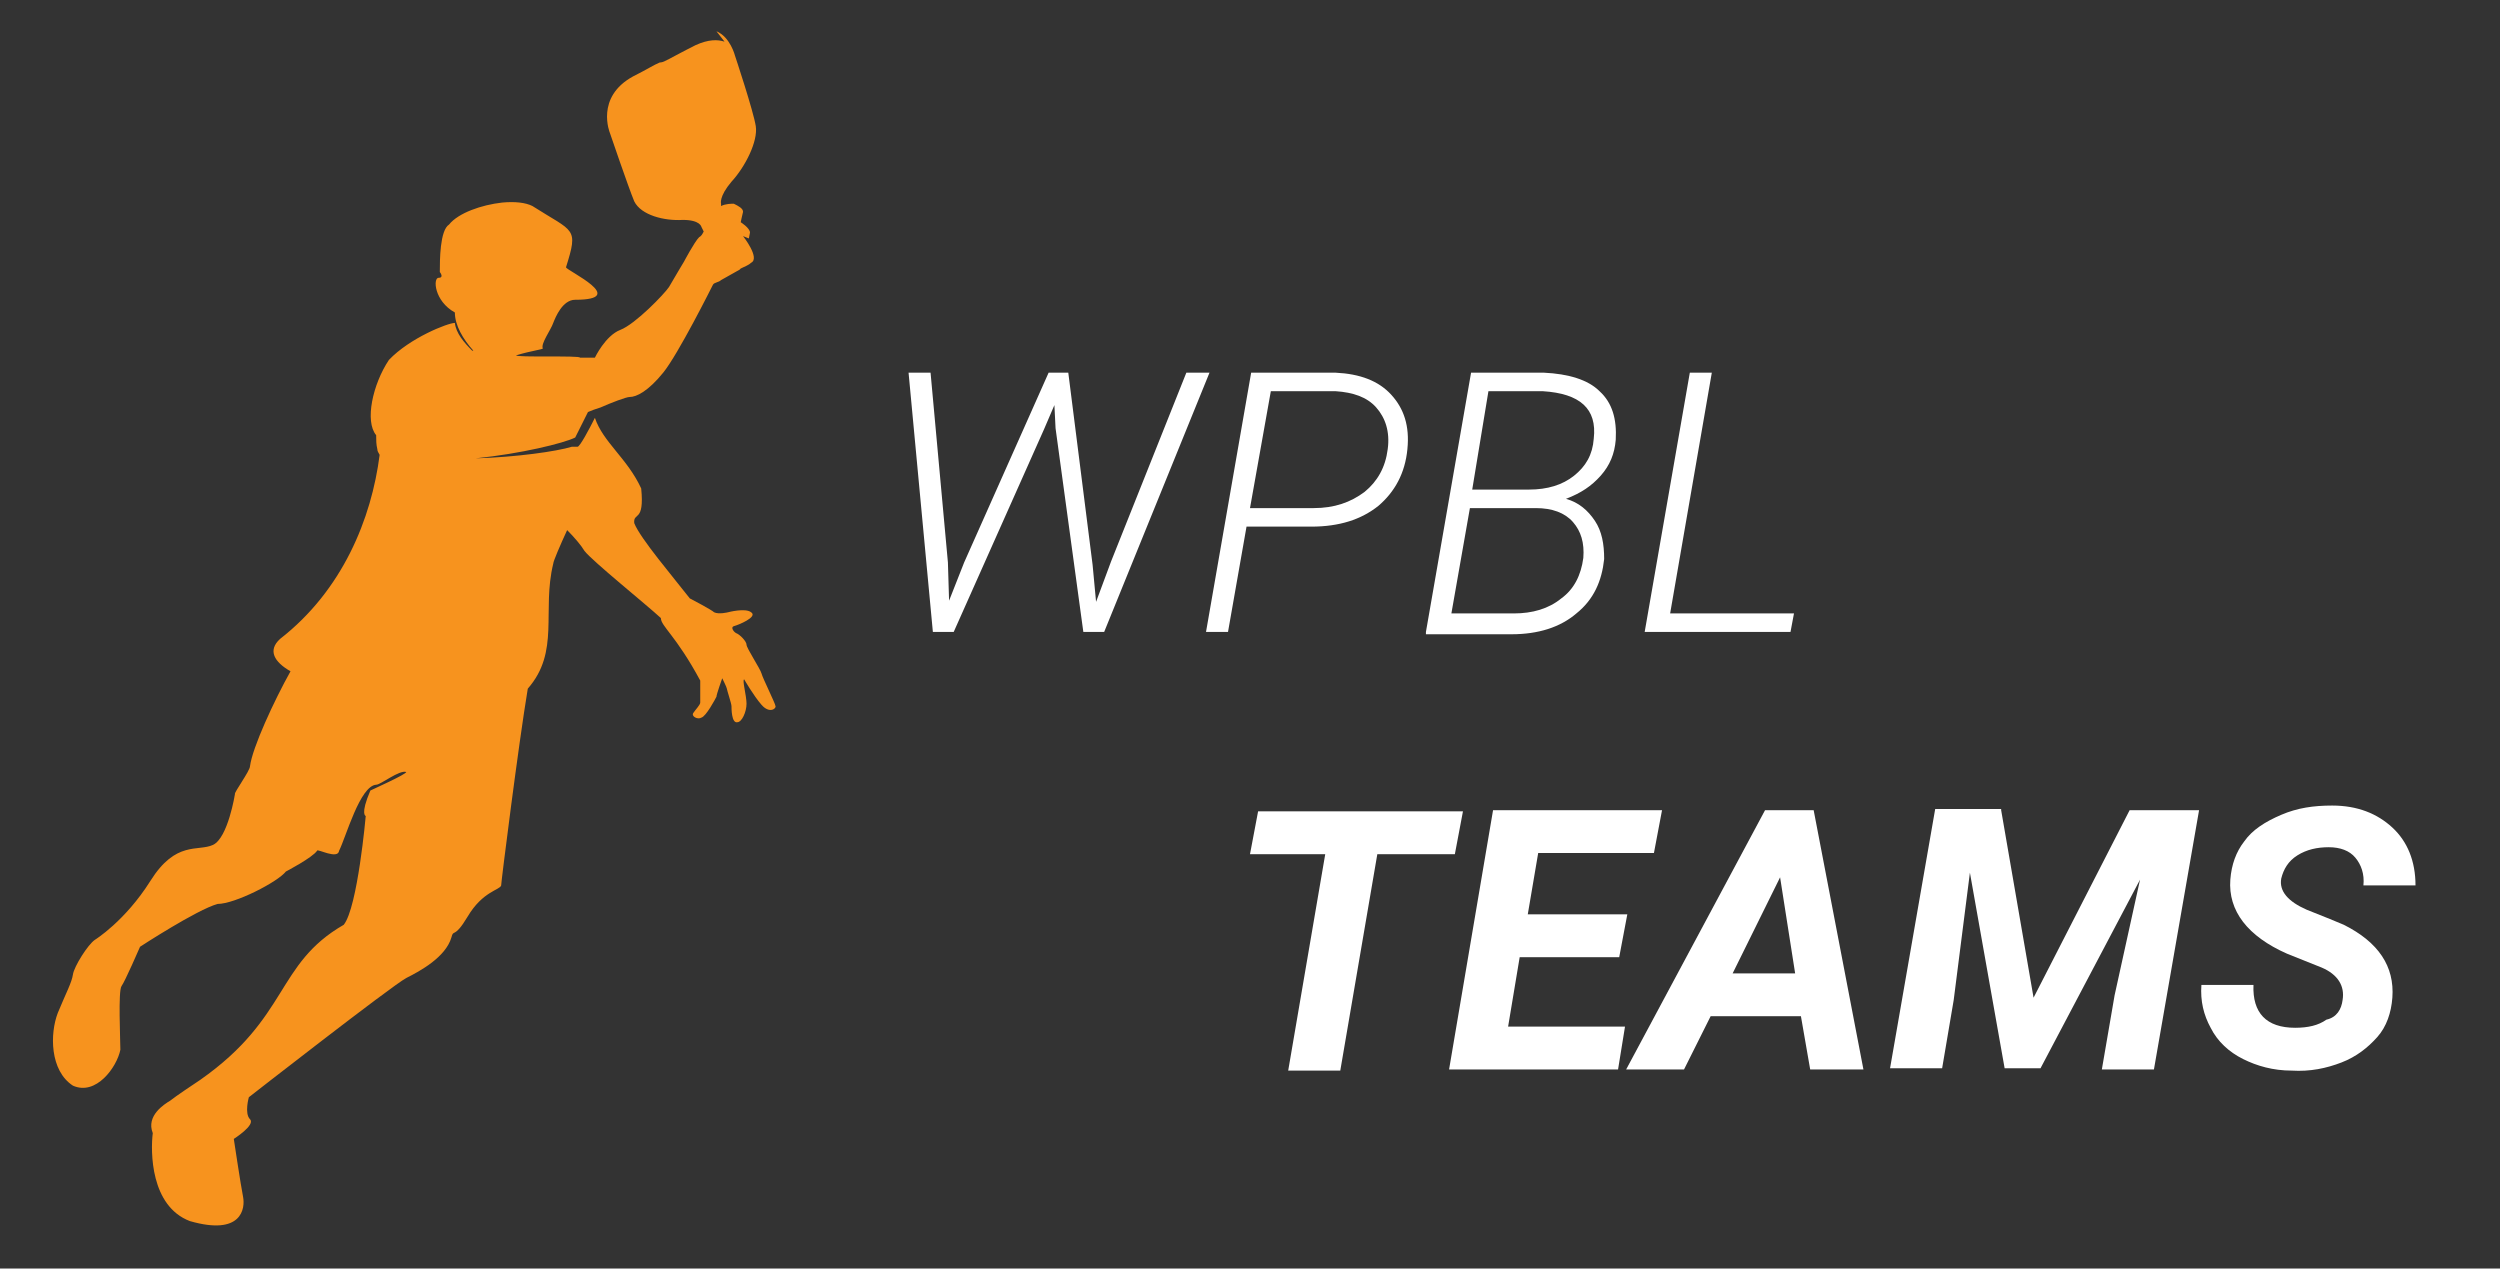 <?xml version="1.0" encoding="utf-8"?>
<!-- Generator: Adobe Illustrator 27.1.1, SVG Export Plug-In . SVG Version: 6.00 Build 0)  -->
<svg version="1.1" id="Layer_2_00000141440101852048362170000017297045127663742904_"
	 xmlns="http://www.w3.org/2000/svg" xmlns:xlink="http://www.w3.org/1999/xlink" x="0px" y="0px" viewBox="0 0 216 109.6"
	 style="enable-background:new 0 0 216 109.6;" xml:space="preserve">
<rect x="0" y="0" width="216" height="109.6" fill="#333333" stroke="none"/>
<style type="text/css">
	.st0{fill:#F7931E;}
	.st1{fill:#FFFFFF;}
</style>
<path class="st0" d="M62.6,3.6c-0.6-0.2-1.4-0.2-2.5,0.3c-1.2,0.6-1.9,1-2.3,1.2l0,0c0,0,0,0-0.4,0.2C57.2,5.4,57,5.4,57,5.4l0,0
	c-0.5,0.2-1.1,0.6-2.3,1.2c-3.3,1.8-2,4.9-2,4.9s1.6,4.7,2.1,5.9c0.6,1.2,2.6,1.7,4.2,1.6c1.5,0,1.6,0.6,1.6,0.6l0,0
	c0,0,0.1,0.2,0.2,0.4c-0.1,0.2-0.2,0.4-0.4,0.5c-0.4,0.4-1.3,2.1-1.3,2.1s-0.9,1.5-1.3,2.2c-0.4,0.6-2.9,3.2-4.2,3.7
	s-2.2,2.4-2.2,2.4s-0.6,0-1.3,0c0.1-0.2-5.6,0-5.5-0.2c1.3-0.4,2.3-0.5,2.3-0.6c-0.2-0.4,0.7-1.6,0.9-2.2c0.2-0.5,0.8-2,1.9-2
	c4.7,0-0.7-2.5-0.8-2.8c1.1-3.5,0.7-3-2.9-5.3c-0.6-0.3-1.5-0.4-2.6-0.3c-1.8,0.2-3.8,0.9-4.6,1.9C38,19.9,38,22.5,38,23.5
	c0,0,0.4,0.5-0.1,0.5s-0.4,2,1.4,3c0,1.1,0.7,2.3,1.6,3.3c0,0,0,0-0.1,0c-0.7-0.7-1.4-1.5-1.5-2.4c-0.6,0-3.9,1.3-5.7,3.2
	c-1.4,2.1-2.1,5.3-1.1,6.5c0,0.4,0,0.8,0.1,1.2c0,0.2,0.1,0.3,0.2,0.5c-0.7,5.5-3.2,11.7-8.6,15.9c-1.1,1-0.5,2,0.9,2.8
	c-1.4,2.5-3.3,6.6-3.5,8.2c0,0.4-1.4,2.3-1.3,2.4c0,0-0.6,3.8-1.9,4.4s-3.2-0.4-5.4,3.1s-4.8,5.1-4.8,5.1c-0.6,0.4-1.8,2.3-1.9,3
	S5.7,85.8,5,87.5c-0.7,1.8-0.7,5,1.3,6.3c2,0.9,3.8-1.6,4.1-3.1c0-0.8-0.2-5.1,0.1-5.5s1.6-3.4,1.6-3.4s4.9-3.2,6.7-3.7
	c1.5,0,5.2-1.9,5.9-2.8c0,0,2.3-1.2,2.7-1.8c0-0.2,1.8,0.8,1.9,0c0.6-1.2,1.8-5.6,3.2-5.7c0.4,0,2-1.3,2.6-1.1
	c0,0.2-2.9,1.5-3.1,1.6c-0.9,2.1-0.4,2.2-0.4,2.2s-0.7,7.9-1.9,9.4c-5.9,3.4-4.7,8-12.4,13.4c-0.6,0.4-2.1,1.4-2.6,1.8
	c-0.5,0.3-2.1,1.3-1.5,2.8c-0.2,1.6-0.2,6.3,3.2,7.6c4.5,1.3,4.8-1.1,4.6-2.1c-0.2-1-0.8-5-0.8-5s1.9-1.2,1.4-1.7s-0.1-1.9-0.1-1.9
	s12.3-9.6,13.6-10.3c1.2-0.6,3.4-1.8,3.9-3.5c0.2-0.8,0.2,0.2,1.4-1.8c1.3-2.2,2.8-2.3,2.9-2.7c0-0.3,1.5-12.2,2.3-17l0,0
	c2.8-3.2,1.2-6.7,2.2-10.8c0-0.2,0.6-1.6,1.2-2.9c0.6,0.6,1.2,1.3,1.5,1.8c0.7,0.9,5.3,4.6,6.6,5.8c0,0.7,1.3,1.5,3.4,5.4
	c0,0.1,0,1.8,0,1.9c0,0.2-0.4,0.6-0.6,0.9c-0.2,0.3,0.4,0.6,0.7,0.4c0.4-0.1,1.2-1.6,1.3-1.8c0-0.2,0.5-1.6,0.5-1.6s0.4,0.8,0.4,0.9
	c0,0.1,0.4,1.3,0.4,1.5s0,1.5,0.5,1.4c0.4,0,0.8-0.9,0.8-1.6c0-0.7-0.4-2.1-0.2-2.1c0,0,0.8,1.4,1.5,2.2s1.3,0.3,1.2,0.1
	c0-0.2-1.1-2.4-1.2-2.8c-0.1-0.4-1.3-2.2-1.3-2.5s-0.6-0.9-0.9-1c-0.2-0.1-0.5-0.5-0.2-0.6c0.4-0.1,2.1-0.8,1.5-1.2
	c-0.5-0.4-2,0-2,0s-0.8,0.2-1.2,0c-0.2-0.2-1.9-1.1-2.1-1.2l0,0c-1.4-1.8-4.3-5.2-4.8-6.5c-0.1-1,0.9,0,0.6-3c-1.2-2.6-3.3-4-4-6.1
	c-0.5,1-1.3,2.5-1.5,2.5c-0.1,0-0.4,0-0.5,0c-1.3,0.4-4.8,0.9-8.3,1c3.9-0.4,7.6-1.3,8.6-1.8l1.1-2.2l0.5-0.2l0.6-0.2l0,0
	c0.9-0.4,2.2-0.9,2.5-0.9c0.6,0,1.6-0.5,2.9-2.1c1.3-1.6,4.2-7.4,4.3-7.6s0.5-0.2,0.7-0.4l0,0l0,0l1.6-0.9c0,0,0,0,0.1-0.1
	c0.4-0.2,0.7-0.3,0.9-0.5c0.8-0.4-0.7-2.3-0.7-2.3l0.5,0.2c0,0,0,0,0.1-0.5c0-0.4-0.8-0.9-0.8-0.9s0.1-0.5,0.2-0.9
	c0-0.3-0.4-0.5-0.8-0.7l0,0c-0.2,0-0.7,0-1.1,0.2c0,0,0-0.1,0-0.2l0,0c0,0-0.2-0.6,0.9-1.9c1.2-1.3,2.3-3.5,2.1-4.8
	s-1.8-6.1-1.8-6.1s-0.4-1.6-1.6-2.1L62.6,3.6z"/>
<g>
	<g>
		<path class="st1" d="M81.9,48.6l0.1,3.3l1.3-3.3l7.3-16.4h1.7l2.1,16.6l0.3,3.2l1.3-3.5l6.5-16.3h2l-9.1,22.4h-1.8L91.2,37
			L91.1,35l-0.9,2.1l-7.8,17.5h-1.8l-2.1-22.4h1.9L81.9,48.6z"/>
		<path class="st1" d="M107.7,45.5l-1.6,9.1h-1.9l3.9-22.4l7.3,0c2.1,0.1,3.7,0.7,4.8,1.9c1.1,1.2,1.6,2.7,1.4,4.7
			c-0.2,2.1-1.1,3.7-2.5,4.9c-1.5,1.2-3.4,1.8-5.8,1.8L107.7,45.5z M108,43.9l5.5,0c1.8,0,3.2-0.5,4.4-1.4c1.1-0.9,1.8-2.1,2-3.7
			c0.2-1.5-0.2-2.7-1-3.6c-0.8-0.9-2-1.3-3.5-1.4l-5.6,0L108,43.9z"/>
		<path class="st1" d="M123.2,54.6l3.9-22.4l6.3,0c2.1,0.1,3.8,0.6,4.8,1.6c1.1,1,1.5,2.4,1.4,4.2c-0.1,1.2-0.5,2.2-1.3,3.1
			s-1.7,1.5-3,2c1.1,0.3,1.9,1,2.5,1.9c0.6,0.9,0.8,2,0.8,3.3c-0.2,1.9-0.9,3.5-2.4,4.7c-1.4,1.2-3.3,1.8-5.6,1.8H123.2z M127,43.9
			l-1.6,9.1l5.4,0c1.6,0,3-0.4,4.1-1.3c1.1-0.8,1.7-2,1.9-3.5c0.1-1.3-0.2-2.3-0.9-3.1s-1.8-1.2-3.2-1.2L127,43.9z M127.2,42.3
			l4.9,0c1.6,0,2.9-0.4,3.9-1.2c1-0.8,1.6-1.8,1.7-3.2c0.3-2.6-1.2-3.9-4.4-4.1l-4.7,0L127.2,42.3z"/>
		<path class="st1" d="M144.3,53H155l-0.3,1.6h-12.6l3.9-22.4h1.9L144.3,53z"/>
		<path class="st1" d="M125.7,73.8H119l-3.2,18.7h-4.5l3.2-18.7H108l0.7-3.7h17.7L125.7,73.8z"/>
		<path class="st1" d="M139.9,82.7h-8.6l-1,6h10.1l-0.6,3.7h-14.6L129,70h14.6l-0.7,3.7h-10l-0.9,5.3h8.6L139.9,82.7z"/>
		<path class="st1" d="M155.6,87.8h-7.8l-2.3,4.6h-5l12-22.4h4.2l4.3,22.4h-4.6L155.6,87.8z M149.7,84.1h5.4l-1.3-8.3L149.7,84.1z"
			/>
		<path class="st1" d="M172.9,70l2.8,16.2L184,70h6l-3.9,22.4h-4.5l1.1-6.4l2.2-10l-8.6,16.3h-3.1l-3-16.9l-1.4,11l-1,5.9h-4.5
			l3.9-22.4H172.9z"/>
		<path class="st1" d="M202.4,86.4c0.2-1.2-0.4-2.2-1.8-2.8l-3-1.2c-3.4-1.5-5.1-3.7-4.9-6.4c0.1-1.3,0.5-2.4,1.2-3.3
			c0.7-1,1.8-1.7,3.2-2.3s2.8-0.8,4.4-0.8c2.2,0,3.9,0.7,5.2,1.9c1.3,1.2,2,2.9,2,5h-4.5c0.1-1-0.2-1.8-0.7-2.4
			c-0.5-0.6-1.3-0.9-2.3-0.9c-1,0-1.9,0.2-2.7,0.7c-0.8,0.5-1.2,1.2-1.4,2c-0.2,1.1,0.6,2,2.2,2.7l2,0.8l1.2,0.5
			c3,1.5,4.4,3.6,4.2,6.3c-0.1,1.3-0.5,2.5-1.3,3.4s-1.8,1.7-3.1,2.2s-2.7,0.8-4.3,0.7c-1.6,0-3-0.4-4.2-1c-1.2-0.6-2.2-1.5-2.8-2.7
			c-0.6-1.1-0.9-2.3-0.8-3.7l4.5,0c-0.1,2.4,1.1,3.7,3.6,3.7c1.1,0,2-0.2,2.7-0.7C201.9,87.9,202.3,87.2,202.4,86.4z"/>
	</g>
</g>
</svg>

